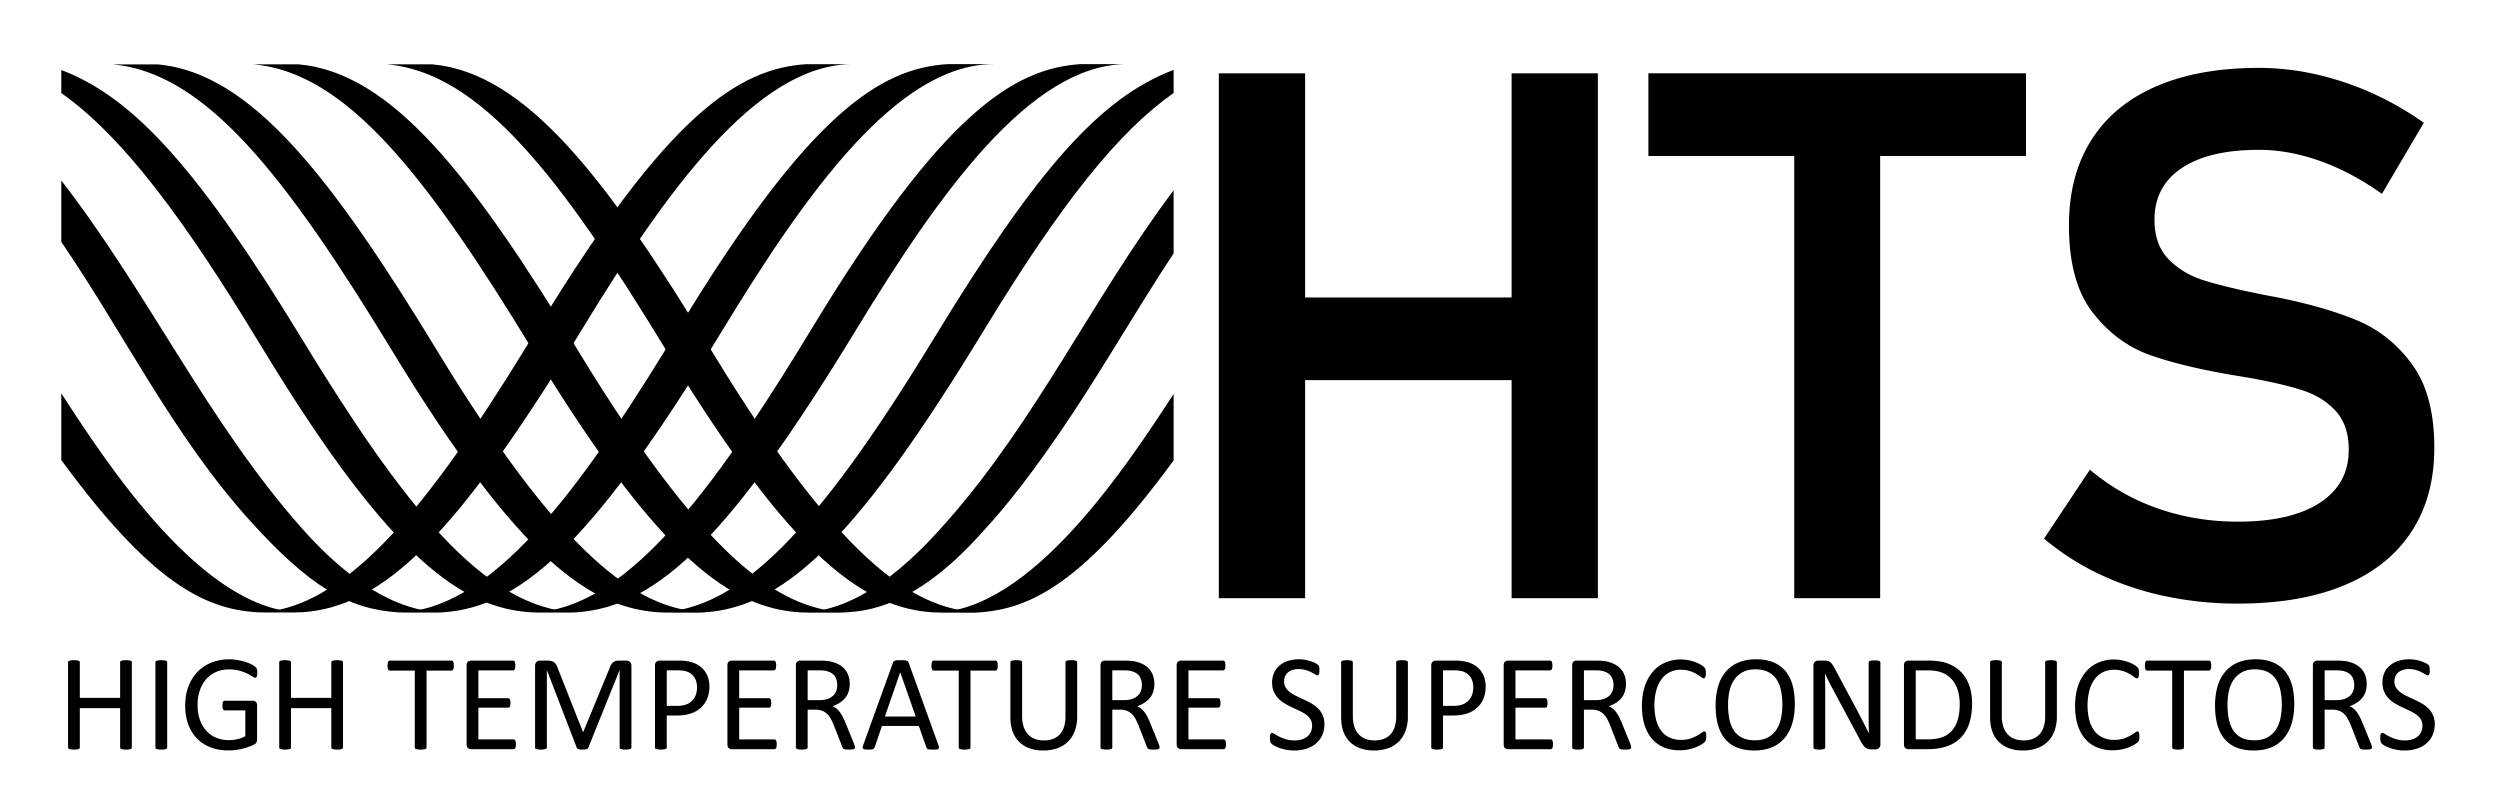 <?xml version="1.0" encoding="UTF-8"?> <svg xmlns="http://www.w3.org/2000/svg" xmlns:xlink="http://www.w3.org/1999/xlink" id="Layer_1" data-name="Layer 1" viewBox="0 0 4955.56 1602.207"><defs><clipPath id="clip-path"><path d="M2326.388,127.069V1214.074l-2204.917-.489,0-.084V127.558Q1223.933,127.322,2326.388,127.069Z" fill="none"></path></clipPath><clipPath id="clip-path-2"><path d="M121.471,127.558q1102.462-.235,2204.917-.489l0,.084-2204.917.489Z" fill="none"></path></clipPath><clipPath id="clip-path-3"><path d="M2326.388,1214.074l-2204.917-.489s0-236.914,0-533.537V127.642l2204.917-.489v1086.921Z" fill="none"></path></clipPath></defs><g style="isolation: isolate"><g style="isolation: isolate"><g clip-path="url(#clip-path)"><g><path d="M598.257,1213.691c164.334-10.556,309.592-157.185,555.092-560.333C1318.857,381.571,1498.1,129.72,1687.343,127.211l-89.334.02c-133.714,8.585-274.787,99.852-528.658,517.363-174.235,286.542-361.028,566.513-560.426,569.078l89.331.02"></path><path d="M877.716,1213.753c164.334-10.558,309.592-157.204,555.091-560.397,165.507-271.818,344.75-523.698,533.992-526.208l-89.33.02c-133.713,8.585-274.787,99.862-528.659,517.422C1174.577,931.164,987.784,1211.165,788.384,1213.734l89.332.02"></path><path d="M1142.114,1213.812c164.334-10.558,309.592-157.22,555.092-560.457C1862.714,381.507,2041.957,129.6,2231.2,127.09l-89.334.02c-133.714,8.587-274.787,99.874-528.658,517.478C1438.974,931.192,1252.182,1211.224,1052.782,1213.792l89.332.02"></path><path d="M1396.025,1213.868c164.335-10.561,309.593-157.238,555.092-560.515,153.146-251.57,265.376-391.849,375.27-469.059,0-20.621,0-36.157,0-45.8-145.362,55.5-269.868,195.06-475.793,533.321-233.897,384.21-386.393,536.182-543.902,542.033l89.332.02"></path><path d="M1675.484,1213.93c40.143-2.58,134.152-8.621,264.329-150.942,34.689-37.925,77.861-85.124,158.597-202.222,80.436-116.663,149.793-240.361,227.977-358.457,0-44.512,0-86.47,0-125.066-159.617,212.118-272.271,456.365-449.361,656.524-43.589,49.267-159.375,180.137-290.874,180.143l89.331.02"></path><path d="M1939.886,1213.989c104.458-6.715,210.16-60.533,386.502-301.365,0-41.222,0-85.396,0-131.683-91.716,140.563-282.563,433.052-475.833,433.028l89.331.02"></path></g></g></g><g style="isolation: isolate"><g clip-path="url(#clip-path-2)"><g><polyline points="1687.343 127.211 1693.206 127.294 1603.872 127.314 1598.01 127.23 1687.343 127.211"></polyline><polyline points="1966.8 127.149 1972.662 127.232 1883.333 127.252 1877.47 127.168 1966.8 127.149"></polyline><polyline points="2231.2 127.09 2237.062 127.173 2147.729 127.193 2141.866 127.11 2231.2 127.09"></polyline></g></g></g><g style="isolation: isolate"><g clip-path="url(#clip-path-3)"><g><path d="M598.257,1213.691l-89.331-.02c-105.008-6.739-211.084-60.649-387.455-301.846,0-41.314,0-85.639,0-132.165C212.85,920.374,402.995,1213.176,598.257,1213.691"></path><path d="M877.716,1213.753l-89.332-.02c-100.292-6.438-176.379-53.357-290.763-179.299-151.781-167.118-250.068-370.47-376.151-555.006,0-43.408,0-84.201,0-121.542,171.34,220.573,289.829,477.667,475.793,688.128,143.441,162.336,246.565,166.402,280.453,167.739"></path><path d="M1142.114,1213.812l-89.332-.02c-133.714-8.583-274.787-99.829-528.658-517.248C406.401,502.982,268.492,287.816,121.471,184.427c0-20.596,0-36.1,0-45.676,144.35,54.777,273.303,198.727,475.793,531.127,201.31,330.462,362.675,536.723,544.85,543.934"></path><path d="M312.802,127.6c184.872,17.106,343.525,221.883,555.092,569.814,268.511,441.577,412.513,509.179,528.131,516.455l-89.332-.02c-133.713-8.583-274.786-99.838-528.658-517.302-211.36-347.556-369.86-552.068-554.563-568.927l89.329-.02"></path><path d="M592.263,127.538c184.872,17.108,343.525,221.909,555.091,569.879,268.509,441.625,412.512,509.236,528.13,516.513l-89.331-.02c-133.714-8.585-274.787-99.851-528.659-517.36C846.132,348.952,687.632,144.416,502.929,127.558l89.334-.02"></path><path d="M856.664,127.479c184.872,17.111,343.525,221.934,555.091,569.941,268.51,441.674,412.512,509.291,528.13,516.569l-89.331-.02c-133.713-8.585-274.786-99.861-528.659-517.416C1110.534,348.919,952.033,144.361,767.331,127.499l89.334-.02"></path></g></g></g></g><g><path d="M2415.979,145.308h171.029V1185.741H2415.979Zm90.886,444.358h591.765V753.539H2506.864Zm489.448-444.358h171.011V1185.741H2996.313Z"></path><path d="M3267.503,145.308h748.482V309.164H3267.503ZM3556.592,230.452h170.305v955.29H3556.592Z"></path><path d="M4291.841,1181.801a585.883,585.883,0,0,1-129.526-43.287,506.993,506.993,0,0,1-110.551-70.85l90.886-136.664a423.529,423.529,0,0,0,134.88,76.928q74.763,26.131,158.502,26.114,104.473,0,162.071-37.209,57.59-37.209,57.599-105.197V890.928q0-47.943-25.76-76.203-25.76-28.252-67.263-41.503t-106.611-24.7a14.203,14.203,0,0,0-4.311-.707,12.866,12.866,0,0,1-4.276-.724l-12.88-2.138q-104.473-17.174-171.736-40.778-67.263-23.614-114.491-84.437T4101.147,447.277v-.724q0-98.748,44.365-168.874t128.802-106.611q84.437-36.494,203.221-36.503A513.884,513.884,0,0,1,4589.516,147.093a586.818,586.818,0,0,1,110.197,36.503,615.219,615.219,0,0,1,104.826,59.737l-83.006,140.975q-60.108-42.934-122.371-65.108-62.254-22.183-121.629-22.191-98.748,0-152.778,36.132-54.038,36.149-54.03,101.964v.724q0,49.374,27.898,77.988,27.907,28.623,69.772,41.874,41.874,13.251,116.999,28.252a46.577,46.577,0,0,0,5.371,1.078c1.661.247,3.463.601,5.371,1.078,2.368.477,5.0.954,7.862,1.431s5.477.954,7.88,1.431q96.575,19.32,161.347,46.503,64.772,27.192,108.413,87.299,43.65,60.108,43.658,163.873v1.431q0,97.317-45.796,166.736-45.796,69.41-133.095,105.533-87.299,36.149-210.376,36.132A692.713,692.713,0,0,1,4291.841,1181.801Z"></path></g><g><path d="M261.366,1481.532a3.349,3.349,0,0,1-.543,1.9,3.63,3.63,0,0,1-1.9,1.29,20.51,20.51,0,0,1-3.597.814,37.756,37.756,0,0,1-5.497.339,38.599,38.599,0,0,1-5.701-.339,20.479,20.479,0,0,1-3.529-.814,3.613,3.613,0,0,1-1.9-1.29,3.334,3.334,0,0,1-.543-1.9v-77.907H158.214v77.907a3.353,3.353,0,0,1-.543,1.9,3.633,3.633,0,0,1-1.9,1.29,20.49,20.49,0,0,1-3.597.814,46.35,46.35,0,0,1-11.197,0,20.423,20.423,0,0,1-3.665-.814,3.613,3.613,0,0,1-1.9-1.29,3.334,3.334,0,0,1-.543-1.9V1312.96a3.34,3.34,0,0,1,.543-1.9,3.627,3.627,0,0,1,1.9-1.29,20.639,20.639,0,0,1,3.665-.814,46.351,46.351,0,0,1,11.197,0,20.714,20.714,0,0,1,3.597.814,3.647,3.647,0,0,1,1.9,1.29,3.358,3.358,0,0,1,.543,1.9v70.306h79.942v-70.306a3.34,3.34,0,0,1,.543-1.9,3.627,3.627,0,0,1,1.9-1.29,20.711,20.711,0,0,1,3.529-.814,38.599,38.599,0,0,1,5.701-.339,37.756,37.756,0,0,1,5.497.339,20.735,20.735,0,0,1,3.597.814,3.643,3.643,0,0,1,1.9,1.29,3.355,3.355,0,0,1,.543,1.9Z"></path><path d="M331.4,1481.532a3.353,3.353,0,0,1-.543,1.9,3.633,3.633,0,0,1-1.9,1.29,20.489,20.489,0,0,1-3.597.814,46.35,46.35,0,0,1-11.197,0,20.423,20.423,0,0,1-3.665-.814,3.613,3.613,0,0,1-1.9-1.29,3.334,3.334,0,0,1-.543-1.9V1312.96a3.08,3.08,0,0,1,.611-1.9,4.079,4.079,0,0,1,2.036-1.29,22.753,22.753,0,0,1,3.665-.814,36.603,36.603,0,0,1,5.361-.339,38.919,38.919,0,0,1,5.633.339,20.714,20.714,0,0,1,3.597.814,3.647,3.647,0,0,1,1.9,1.29,3.358,3.358,0,0,1,.543,1.9Z"></path><path d="M510.015,1333.319a33.749,33.749,0,0,1-.271,4.547,13.248,13.248,0,0,1-.814,3.257,3.961,3.961,0,0,1-1.357,1.833,3.115,3.115,0,0,1-1.764.543q-1.629,0-5.429-2.579a86.086,86.086,0,0,0-10.179-5.701,95.798,95.798,0,0,0-15.27-5.701,76.339,76.339,0,0,0-21.105-2.579,61.784,61.784,0,0,0-26.06,5.293,56.181,56.181,0,0,0-19.544,14.658,65.545,65.545,0,0,0-12.283,22.259,88.343,88.343,0,0,0-4.275,27.959q0,16.831,4.683,29.859a63.615,63.615,0,0,0,12.962,21.988A53.941,53.941,0,0,0,429.055,1462.53a66.825,66.825,0,0,0,25.177,4.614,71.652,71.652,0,0,0,16.49-1.968,61.617,61.617,0,0,0,15.541-5.904v-51.168H445.546a3.69,3.69,0,0,1-3.461-2.307q-1.155-2.306-1.154-7.194a30.436,30.436,0,0,1,.271-4.411,9.342,9.342,0,0,1,.882-2.986,4.526,4.526,0,0,1,1.425-1.696,3.602,3.602,0,0,1,2.036-.543h55.783a8.72,8.72,0,0,1,2.986.543,8.376,8.376,0,0,1,2.714,1.628,7.113,7.113,0,0,1,1.9,2.986,12.901,12.901,0,0,1,.679,4.343v66.913a14.134,14.134,0,0,1-1.222,6.107q-1.222,2.58-5.158,4.547a103.814,103.814,0,0,1-10.179,4.275,118.323,118.323,0,0,1-12.894,3.936,113.659,113.659,0,0,1-26.874,3.257q-20.359,0-36.375-6.311a74.157,74.157,0,0,1-27.078-17.984,78.58,78.58,0,0,1-16.897-27.959q-5.837-16.287-5.836-36.375,0-20.9,6.311-37.867a82.816,82.816,0,0,1,17.78-28.91,79.371,79.371,0,0,1,27.552-18.527,93.237,93.237,0,0,1,35.628-6.583,96.263,96.263,0,0,1,18.866,1.764,120.488,120.488,0,0,1,15.676,4.14,63.512,63.512,0,0,1,11.537,5.158,35.573,35.573,0,0,1,6.447,4.547,9.502,9.502,0,0,1,2.443,4.072A24.954,24.954,0,0,1,510.015,1333.319Z"></path><path d="M679.944,1481.532a3.349,3.349,0,0,1-.543,1.9,3.63,3.63,0,0,1-1.9,1.29,20.511,20.511,0,0,1-3.597.814,37.756,37.756,0,0,1-5.497.339,38.599,38.599,0,0,1-5.701-.339,20.479,20.479,0,0,1-3.529-.814,3.613,3.613,0,0,1-1.9-1.29,3.334,3.334,0,0,1-.543-1.9v-77.907H576.793v77.907a3.353,3.353,0,0,1-.543,1.9,3.633,3.633,0,0,1-1.9,1.29,20.489,20.489,0,0,1-3.597.814,46.35,46.35,0,0,1-11.197,0,20.423,20.423,0,0,1-3.665-.814,3.613,3.613,0,0,1-1.9-1.29,3.334,3.334,0,0,1-.543-1.9V1312.96a3.34,3.34,0,0,1,.543-1.9,3.627,3.627,0,0,1,1.9-1.29,20.639,20.639,0,0,1,3.665-.814,46.351,46.351,0,0,1,11.197,0,20.714,20.714,0,0,1,3.597.814,3.647,3.647,0,0,1,1.9,1.29,3.358,3.358,0,0,1,.543,1.9v70.306h79.942v-70.306a3.34,3.34,0,0,1,.543-1.9,3.627,3.627,0,0,1,1.9-1.29,20.711,20.711,0,0,1,3.529-.814,38.599,38.599,0,0,1,5.701-.339,37.756,37.756,0,0,1,5.497.339,20.736,20.736,0,0,1,3.597.814,3.643,3.643,0,0,1,1.9,1.29,3.355,3.355,0,0,1,.543,1.9Z"></path><path d="M899.549,1319.475a32.24,32.24,0,0,1-.271,4.479,9.458,9.458,0,0,1-.882,3.054,4.253,4.253,0,0,1-1.493,1.696,3.679,3.679,0,0,1-1.968.543H845.53v152.285a3.353,3.353,0,0,1-.542,1.9,3.633,3.633,0,0,1-1.9,1.29,20.5,20.5,0,0,1-3.597.814,46.35,46.35,0,0,1-11.197,0,20.423,20.423,0,0,1-3.665-.814,3.613,3.613,0,0,1-1.9-1.29,3.334,3.334,0,0,1-.543-1.9V1329.247h-49.404a3.667,3.667,0,0,1-1.968-.543,3.802,3.802,0,0,1-1.425-1.696,12.356,12.356,0,0,1-.882-3.054,25.762,25.762,0,0,1-.339-4.479,26.998,26.998,0,0,1,.339-4.547,13.706,13.706,0,0,1,.882-3.189,3.783,3.783,0,0,1,1.425-1.765,3.689,3.689,0,0,1,1.968-.543H894.934a3.701,3.701,0,0,1,1.968.543,4.203,4.203,0,0,1,1.493,1.765,10.421,10.421,0,0,1,.882,3.189A33.795,33.795,0,0,1,899.549,1319.475Z"></path><path d="M1022.652,1475.424a29.643,29.643,0,0,1-.271,4.275,9.028,9.028,0,0,1-.95,3.054,4.661,4.661,0,0,1-1.561,1.764,3.679,3.679,0,0,1-1.968.543H933.616a9.611,9.611,0,0,1-5.904-2.104q-2.784-2.103-2.783-7.397V1318.932q0-5.293,2.783-7.397a9.624,9.624,0,0,1,5.904-2.104h83.336a3.698,3.698,0,0,1,1.968.543,3.809,3.809,0,0,1,1.425,1.765,13.909,13.909,0,0,1,.882,3.054,25.715,25.715,0,0,1,.339,4.547,23.884,23.884,0,0,1-.339,4.275,12.537,12.537,0,0,1-.882,2.986,3.831,3.831,0,0,1-1.425,1.697,3.681,3.681,0,0,1-1.968.542H948.274v55.105H1007.179a3.385,3.385,0,0,1,1.968.611,5.005,5.005,0,0,1,1.493,1.696,8.736,8.736,0,0,1,.882,2.986,32.273,32.273,0,0,1,.271,4.479,28.211,28.211,0,0,1-.271,4.208,8.503,8.503,0,0,1-.882,2.851,3.828,3.828,0,0,1-1.493,1.561,4.073,4.073,0,0,1-1.968.475H948.274V1465.652h69.627a3.697,3.697,0,0,1,1.968.543,4.799,4.799,0,0,1,1.561,1.696,8.321,8.321,0,0,1,.95,2.986A31.943,31.943,0,0,1,1022.652,1475.424Z"></path><path d="M1251.621,1481.532a3.268,3.268,0,0,1-.56,1.9,3.733,3.733,0,0,1-1.958,1.29,21.798,21.798,0,0,1-3.565.814,38.215,38.215,0,0,1-5.66.339,38.838,38.838,0,0,1-5.522-.339,19.714,19.714,0,0,1-3.635-.814,3.709,3.709,0,0,1-1.888-1.29,3.267,3.267,0,0,1-.558-1.9V1328.569h-.271l-61.891,153.642a4.654,4.654,0,0,1-1.153,1.628,6.039,6.039,0,0,1-2.172,1.154,16.105,16.105,0,0,1-3.393.679,46.334,46.334,0,0,1-4.683.204,37.802,37.802,0,0,1-4.886-.271,17.575,17.575,0,0,1-3.393-.747,6.045,6.045,0,0,1-2.104-1.154,3.513,3.513,0,0,1-1.018-1.493L1084.136,1328.569h-.135v152.963a3.269,3.269,0,0,1-.56,1.9,3.733,3.733,0,0,1-1.958,1.29,21.713,21.713,0,0,1-3.635.814,39.714,39.714,0,0,1-5.73.339,38.519,38.519,0,0,1-5.592-.339,19.712,19.712,0,0,1-3.565-.814,3.311,3.311,0,0,1-1.817-1.29,3.608,3.608,0,0,1-.488-1.9V1320.018q0-5.7,3.031-8.144a10.501,10.501,0,0,1,6.754-2.443h14.334a32.513,32.513,0,0,1,7.717.814,16.826,16.826,0,0,1,5.787,2.579,15.021,15.021,0,0,1,4.136,4.479,31.965,31.965,0,0,1,2.895,6.379l50.219,127.175h.679l52.254-126.768a37.715,37.715,0,0,1,3.308-6.922,17.921,17.921,0,0,1,3.932-4.547,13.568,13.568,0,0,1,4.757-2.443,22.266,22.266,0,0,1,6.067-.747h15.03a12.524,12.524,0,0,1,3.93.611,8.018,8.018,0,0,1,3.172,1.9,9.878,9.878,0,0,1,2.138,3.257,12.438,12.438,0,0,1,.827,4.818Z"></path><path d="M1406.213,1360.872a62.079,62.079,0,0,1-4.343,23.752,50.175,50.175,0,0,1-12.419,18.051,55.59,55.59,0,0,1-19.816,11.537q-11.741,4.072-28.027,4.072h-19.952v63.249a3.075,3.075,0,0,1-.611,1.9,4.04,4.04,0,0,1-1.9,1.29,18.669,18.669,0,0,1-3.529.814,46.913,46.913,0,0,1-11.265,0,20.447,20.447,0,0,1-3.597-.814,3.613,3.613,0,0,1-1.9-1.29,3.334,3.334,0,0,1-.543-1.9V1319.475q0-5.427,2.851-7.736a9.883,9.883,0,0,1,6.379-2.308h37.596q5.7,0,10.926.475a102.764,102.764,0,0,1,12.351,2.036,50.914,50.914,0,0,1,14.522,5.836,45.931,45.931,0,0,1,12.555,10.519,45.285,45.285,0,0,1,7.94,14.455A56.229,56.229,0,0,1,1406.213,1360.872Zm-24.566,1.9q0-10.72-4.004-17.916a27.89,27.89,0,0,0-9.908-10.723,33.386,33.386,0,0,0-12.215-4.479,82.702,82.702,0,0,0-12.283-.95h-21.58v70.442h21.037q10.587,0,17.577-2.714a32.999,32.999,0,0,0,11.74-7.533,31.547,31.547,0,0,0,7.193-11.537A42.379,42.379,0,0,0,1381.647,1362.772Z"></path><path d="M1539.632,1475.424a29.643,29.643,0,0,1-.271,4.275,9.028,9.028,0,0,1-.95,3.054,4.661,4.661,0,0,1-1.561,1.764,3.679,3.679,0,0,1-1.968.543h-84.286a9.611,9.611,0,0,1-5.904-2.104q-2.784-2.103-2.783-7.397V1318.932q0-5.293,2.783-7.397a9.624,9.624,0,0,1,5.904-2.104h83.336a3.698,3.698,0,0,1,1.968.543,3.809,3.809,0,0,1,1.425,1.765,13.909,13.909,0,0,1,.882,3.054,25.715,25.715,0,0,1,.339,4.547,23.884,23.884,0,0,1-.339,4.275,12.537,12.537,0,0,1-.882,2.986,3.831,3.831,0,0,1-1.425,1.697,3.681,3.681,0,0,1-1.968.542h-68.677v55.105H1524.159a3.385,3.385,0,0,1,1.968.611,5.005,5.005,0,0,1,1.493,1.696,8.735,8.735,0,0,1,.882,2.986,32.273,32.273,0,0,1,.271,4.479,28.211,28.211,0,0,1-.271,4.208,8.503,8.503,0,0,1-.882,2.851,3.828,3.828,0,0,1-1.493,1.561,4.073,4.073,0,0,1-1.968.475h-58.905V1465.652h69.627a3.697,3.697,0,0,1,1.968.543,4.799,4.799,0,0,1,1.561,1.696,8.321,8.321,0,0,1,.95,2.986A31.943,31.943,0,0,1,1539.632,1475.424Z"></path><path d="M1694.766,1481.532a4.198,4.198,0,0,1-.407,1.9,3.166,3.166,0,0,1-1.765,1.357,15.287,15.287,0,0,1-3.8.814,62.004,62.004,0,0,1-6.515.271,49.849,49.849,0,0,1-5.768-.271,12.674,12.674,0,0,1-3.597-.882,4.918,4.918,0,0,1-2.104-1.696,10.765,10.765,0,0,1-1.289-2.715l-16.151-41.396q-2.851-7.055-5.904-12.961a41.705,41.705,0,0,0-7.261-10.18,29.863,29.863,0,0,0-9.908-6.65,35.608,35.608,0,0,0-13.708-2.375h-15.608v74.785a3.075,3.075,0,0,1-.611,1.9,4.04,4.04,0,0,1-1.9,1.29,18.669,18.669,0,0,1-3.529.814,46.913,46.913,0,0,1-11.265,0,20.448,20.448,0,0,1-3.597-.814,3.613,3.613,0,0,1-1.9-1.29,3.334,3.334,0,0,1-.543-1.9v-162.6q0-5.293,2.783-7.397a9.624,9.624,0,0,1,5.904-2.104h37.325q6.648,0,11.062.339,4.409.341,7.94.747a67.216,67.216,0,0,1,17.984,5.565,42.68,42.68,0,0,1,13.098,9.636,38.879,38.879,0,0,1,7.94,13.369,49.885,49.885,0,0,1,2.646,16.626,49.029,49.029,0,0,1-2.375,15.812,38.248,38.248,0,0,1-6.854,12.351,45.358,45.358,0,0,1-10.722,9.297,68.774,68.774,0,0,1-13.98,6.65,33.19,33.19,0,0,1,7.872,4.818,40.75,40.75,0,0,1,6.583,6.99,65.23,65.23,0,0,1,5.768,9.365q2.714,5.293,5.429,11.944l15.744,38.682q1.899,4.887,2.443,6.854A12.48,12.48,0,0,1,1694.766,1481.532Zm-35.153-123.375q0-10.313-4.615-17.44-4.616-7.126-15.473-10.248a44.192,44.192,0,0,0-7.668-1.357q-4.275-.407-11.197-.407h-19.68V1387.881h22.802a50.608,50.608,0,0,0,15.948-2.24,31.484,31.484,0,0,0,11.197-6.243,24.291,24.291,0,0,0,6.583-9.433A32.416,32.416,0,0,0,1659.614,1358.157Z"></path><path d="M1860.08,1476.781a16.874,16.874,0,0,1,1.154,4.818,3.326,3.326,0,0,1-1.018,2.782,6.565,6.565,0,0,1-3.597,1.222,65.81,65.81,0,0,1-6.719.271q-4.208,0-6.718-.204a15.195,15.195,0,0,1-3.8-.679,4.031,4.031,0,0,1-1.9-1.29,10.46,10.46,0,0,1-1.153-2.036l-15.066-42.754H1748.242l-14.387,42.211a7.109,7.109,0,0,1-1.086,2.104,5.261,5.261,0,0,1-1.968,1.493,12.107,12.107,0,0,1-3.665.882,56.771,56.771,0,0,1-6.176.271,50.086,50.086,0,0,1-6.447-.339,6.471,6.471,0,0,1-3.529-1.29,3.429,3.429,0,0,1-.95-2.782,16.708,16.708,0,0,1,1.154-4.818l58.905-163.143a7.068,7.068,0,0,1,1.425-2.443,5.904,5.904,0,0,1,2.579-1.493,19.554,19.554,0,0,1,4.343-.747q2.647-.204,6.718-.204,4.343,0,7.194.204a21.405,21.405,0,0,1,4.614.747,6.084,6.084,0,0,1,2.715,1.561,7.3,7.3,0,0,1,1.493,2.511Zm-75.6-144.005h-.135l-30.267,87.543h61.077Z"></path><path d="M1977.755,1319.475a32.241,32.241,0,0,1-.271,4.479,9.458,9.458,0,0,1-.882,3.054,4.253,4.253,0,0,1-1.493,1.696,3.679,3.679,0,0,1-1.968.543h-49.404v152.285a3.353,3.353,0,0,1-.542,1.9,3.633,3.633,0,0,1-1.9,1.29,20.5,20.5,0,0,1-3.597.814,46.35,46.35,0,0,1-11.197,0,20.423,20.423,0,0,1-3.665-.814,3.613,3.613,0,0,1-1.9-1.29,3.334,3.334,0,0,1-.543-1.9V1329.247h-49.404a3.667,3.667,0,0,1-1.968-.543,3.802,3.802,0,0,1-1.425-1.696,12.356,12.356,0,0,1-.882-3.054,25.761,25.761,0,0,1-.339-4.479,26.997,26.997,0,0,1,.339-4.547,13.706,13.706,0,0,1,.882-3.189,3.783,3.783,0,0,1,1.425-1.765,3.689,3.689,0,0,1,1.968-.543H1973.14a3.701,3.701,0,0,1,1.968.543,4.203,4.203,0,0,1,1.493,1.765,10.422,10.422,0,0,1,.882,3.189A33.795,33.795,0,0,1,1977.755,1319.475Z"></path><path d="M2135.197,1420.184a81.369,81.369,0,0,1-4.683,28.57,58.451,58.451,0,0,1-13.369,21.241,56.377,56.377,0,0,1-21.173,13.165,83.689,83.689,0,0,1-28.367,4.479,79.237,79.237,0,0,1-26.466-4.208,55.98,55.98,0,0,1-20.495-12.419,54.358,54.358,0,0,1-13.166-20.562q-4.616-12.349-4.615-28.502V1312.96a3.34,3.34,0,0,1,.543-1.9,3.629,3.629,0,0,1,1.9-1.29,20.7,20.7,0,0,1,3.529-.814,38.592,38.592,0,0,1,5.7-.339,39.222,39.222,0,0,1,5.565.339,18.918,18.918,0,0,1,3.597.814,3.626,3.626,0,0,1,1.833,1.29,3.358,3.358,0,0,1,.543,1.9v106.138a68.423,68.423,0,0,0,2.986,21.309,40.164,40.164,0,0,0,8.619,15.133,35.892,35.892,0,0,0,13.572,9.094,49.391,49.391,0,0,0,17.848,3.054,51.228,51.228,0,0,0,18.12-2.986,34.405,34.405,0,0,0,13.437-8.958,40.083,40.083,0,0,0,8.415-14.794,65.813,65.813,0,0,0,2.918-20.63V1312.96a3.343,3.343,0,0,1,.543-1.9,3.629,3.629,0,0,1,1.9-1.29,20.671,20.671,0,0,1,3.597-.814,38.896,38.896,0,0,1,5.633-.339,37.744,37.744,0,0,1,5.497.339,18.862,18.862,0,0,1,3.529.814,4.058,4.058,0,0,1,1.9,1.29,3.08,3.08,0,0,1,.611,1.9Z"></path><path d="M2298.611,1481.532a4.198,4.198,0,0,1-.407,1.9,3.166,3.166,0,0,1-1.765,1.357,15.287,15.287,0,0,1-3.8.814,62.005,62.005,0,0,1-6.515.271,49.849,49.849,0,0,1-5.768-.271,12.674,12.674,0,0,1-3.597-.882,4.918,4.918,0,0,1-2.104-1.696,10.765,10.765,0,0,1-1.289-2.715l-16.151-41.396q-2.851-7.055-5.904-12.961a41.705,41.705,0,0,0-7.261-10.18,29.863,29.863,0,0,0-9.908-6.65,35.608,35.608,0,0,0-13.708-2.375H2204.825v74.785a3.075,3.075,0,0,1-.611,1.9,4.04,4.04,0,0,1-1.9,1.29,18.669,18.669,0,0,1-3.529.814,46.913,46.913,0,0,1-11.265,0,20.448,20.448,0,0,1-3.597-.814,3.613,3.613,0,0,1-1.9-1.29,3.334,3.334,0,0,1-.543-1.9v-162.6q0-5.293,2.783-7.397a9.624,9.624,0,0,1,5.904-2.104h37.325q6.648,0,11.062.339,4.409.341,7.94.747a67.216,67.216,0,0,1,17.984,5.565,42.681,42.681,0,0,1,13.098,9.636,38.879,38.879,0,0,1,7.94,13.369,49.885,49.885,0,0,1,2.646,16.626,49.029,49.029,0,0,1-2.375,15.812,38.248,38.248,0,0,1-6.854,12.351,45.358,45.358,0,0,1-10.722,9.297,68.774,68.774,0,0,1-13.98,6.65,33.19,33.19,0,0,1,7.872,4.818,40.749,40.749,0,0,1,6.583,6.99,65.23,65.23,0,0,1,5.768,9.365q2.714,5.293,5.429,11.944l15.744,38.682q1.899,4.887,2.443,6.854A12.48,12.48,0,0,1,2298.611,1481.532Zm-35.153-123.375q0-10.313-4.615-17.44-4.616-7.126-15.473-10.248a44.192,44.192,0,0,0-7.668-1.357q-4.275-.407-11.197-.407H2204.825V1387.881h22.802a50.608,50.608,0,0,0,15.948-2.24,31.484,31.484,0,0,0,11.197-6.243,24.291,24.291,0,0,0,6.583-9.433A32.416,32.416,0,0,0,2263.458,1358.157Z"></path><path d="M2430.129,1475.424a29.643,29.643,0,0,1-.271,4.275,9.028,9.028,0,0,1-.95,3.054,4.661,4.661,0,0,1-1.561,1.764,3.679,3.679,0,0,1-1.968.543h-84.286a9.611,9.611,0,0,1-5.904-2.104q-2.784-2.103-2.783-7.397V1318.932q0-5.293,2.783-7.397a9.624,9.624,0,0,1,5.904-2.104H2424.429a3.698,3.698,0,0,1,1.968.543,3.809,3.809,0,0,1,1.425,1.765,13.909,13.909,0,0,1,.882,3.054,25.715,25.715,0,0,1,.339,4.547,23.884,23.884,0,0,1-.339,4.275,12.537,12.537,0,0,1-.882,2.986,3.831,3.831,0,0,1-1.425,1.697,3.681,3.681,0,0,1-1.968.542h-68.677v55.105h58.905a3.385,3.385,0,0,1,1.968.611,5.005,5.005,0,0,1,1.493,1.696,8.736,8.736,0,0,1,.882,2.986,32.273,32.273,0,0,1,.271,4.479,28.211,28.211,0,0,1-.271,4.208,8.503,8.503,0,0,1-.882,2.851,3.828,3.828,0,0,1-1.493,1.561,4.073,4.073,0,0,1-1.968.475h-58.905V1465.652h69.627a3.697,3.697,0,0,1,1.968.543,4.799,4.799,0,0,1,1.561,1.696,8.321,8.321,0,0,1,.95,2.986A31.943,31.943,0,0,1,2430.129,1475.424Z"></path><path d="M2625.304,1435.792a50.944,50.944,0,0,1-4.547,21.988,47.225,47.225,0,0,1-12.623,16.355,54.693,54.693,0,0,1-19.001,10.111,79.055,79.055,0,0,1-23.548,3.393,84.219,84.219,0,0,1-16.355-1.493,89.594,89.594,0,0,1-13.437-3.665,64.595,64.595,0,0,1-9.908-4.479,26.317,26.317,0,0,1-5.565-3.936,9.942,9.942,0,0,1-2.308-4.14,24.343,24.343,0,0,1-.746-6.719,37.059,37.059,0,0,1,.271-4.954,12.011,12.011,0,0,1,.814-3.19,3.535,3.535,0,0,1,1.357-1.696,3.707,3.707,0,0,1,1.9-.475q1.898,0,5.361,2.307a83.83,83.83,0,0,0,8.89,5.022,86.892,86.892,0,0,0,13.098,5.09,59.921,59.921,0,0,0,17.712,2.375,45.141,45.141,0,0,0,13.912-2.036,32.741,32.741,0,0,0,10.858-5.769,24.908,24.908,0,0,0,6.99-9.162,29.795,29.795,0,0,0,2.443-12.351,23.155,23.155,0,0,0-3.393-12.758,34.222,34.222,0,0,0-8.958-9.297,78.824,78.824,0,0,0-12.69-7.329q-7.126-3.324-14.59-6.787a158.248,158.248,0,0,1-14.523-7.668,61.596,61.596,0,0,1-12.623-9.908,46.039,46.039,0,0,1-9.025-13.369q-3.461-7.666-3.461-18.391a46.026,46.026,0,0,1,4.004-19.613,40.409,40.409,0,0,1,11.129-14.455,49.689,49.689,0,0,1,16.966-8.89,71.319,71.319,0,0,1,21.241-3.054,69,69,0,0,1,11.741,1.018,80.139,80.139,0,0,1,11.129,2.714,62.277,62.277,0,0,1,9.297,3.8,24.166,24.166,0,0,1,5.361,3.393,10.427,10.427,0,0,1,1.697,2.036,7.761,7.761,0,0,1,.679,1.9,19.623,19.623,0,0,1,.407,2.783q.133,1.628.135,4.207a41.308,41.308,0,0,1-.203,4.343,16.628,16.628,0,0,1-.611,3.19,3.902,3.902,0,0,1-1.154,1.9,2.61,2.61,0,0,1-1.697.611q-1.495,0-4.682-1.9-3.191-1.898-7.805-4.275a68.803,68.803,0,0,0-10.926-4.343,47.608,47.608,0,0,0-14.183-1.968,37.457,37.457,0,0,0-12.758,1.968,26.163,26.163,0,0,0-8.958,5.225,20.711,20.711,0,0,0-5.293,7.736,25.682,25.682,0,0,0-1.764,9.501,22.881,22.881,0,0,0,3.393,12.623,34.641,34.641,0,0,0,9.026,9.365,80.137,80.137,0,0,0,12.826,7.465q7.193,3.394,14.659,6.854,7.463,3.461,14.658,7.601a61.324,61.324,0,0,1,12.826,9.772,44.536,44.536,0,0,1,9.094,13.301A43.749,43.749,0,0,1,2625.304,1435.792Z"></path><path d="M2790.753,1420.184a81.369,81.369,0,0,1-4.683,28.57,58.451,58.451,0,0,1-13.369,21.241,56.377,56.377,0,0,1-21.173,13.165,83.689,83.689,0,0,1-28.367,4.479,79.237,79.237,0,0,1-26.466-4.208,55.98,55.98,0,0,1-20.495-12.419,54.358,54.358,0,0,1-13.166-20.562q-4.616-12.349-4.615-28.502V1312.96a3.34,3.34,0,0,1,.543-1.9,3.629,3.629,0,0,1,1.9-1.29,20.7,20.7,0,0,1,3.529-.814,38.592,38.592,0,0,1,5.7-.339,39.222,39.222,0,0,1,5.565.339,18.918,18.918,0,0,1,3.597.814,3.626,3.626,0,0,1,1.833,1.29,3.358,3.358,0,0,1,.543,1.9v106.138a68.423,68.423,0,0,0,2.986,21.309,40.164,40.164,0,0,0,8.619,15.133,35.892,35.892,0,0,0,13.572,9.094,49.391,49.391,0,0,0,17.848,3.054,51.228,51.228,0,0,0,18.12-2.986,34.405,34.405,0,0,0,13.437-8.958,40.083,40.083,0,0,0,8.415-14.794,65.813,65.813,0,0,0,2.918-20.63V1312.96a3.343,3.343,0,0,1,.543-1.9,3.629,3.629,0,0,1,1.9-1.29,20.671,20.671,0,0,1,3.597-.814,38.896,38.896,0,0,1,5.633-.339,37.744,37.744,0,0,1,5.497.339,18.862,18.862,0,0,1,3.529.814,4.058,4.058,0,0,1,1.9,1.29,3.08,3.08,0,0,1,.611,1.9Z"></path><path d="M2944.938,1360.872a62.06,62.06,0,0,1-4.344,23.752,50.163,50.163,0,0,1-12.419,18.051,55.579,55.579,0,0,1-19.815,11.537q-11.742,4.072-28.027,4.072h-19.952v63.249a3.075,3.075,0,0,1-.61,1.9,4.038,4.038,0,0,1-1.9,1.29,18.685,18.685,0,0,1-3.529.814,46.909,46.909,0,0,1-11.265,0,20.447,20.447,0,0,1-3.597-.814,3.613,3.613,0,0,1-1.9-1.29,3.334,3.334,0,0,1-.543-1.9V1319.475q0-5.427,2.851-7.736a9.883,9.883,0,0,1,6.379-2.308h37.596q5.701,0,10.927.475a102.774,102.774,0,0,1,12.351,2.036,50.92,50.92,0,0,1,14.522,5.836,45.931,45.931,0,0,1,12.555,10.519,45.295,45.295,0,0,1,7.94,14.455A56.229,56.229,0,0,1,2944.938,1360.872Zm-24.566,1.9q0-10.72-4.004-17.916a27.886,27.886,0,0,0-9.908-10.723,33.384,33.384,0,0,0-12.215-4.479,82.707,82.707,0,0,0-12.283-.95h-21.581v70.442h21.038q10.586,0,17.576-2.714a32.994,32.994,0,0,0,11.74-7.533,31.56,31.56,0,0,0,7.193-11.537A42.379,42.379,0,0,0,2920.371,1362.772Z"></path><path d="M3078.356,1475.424a29.573,29.573,0,0,1-.271,4.275,9.038,9.038,0,0,1-.95,3.054,4.661,4.661,0,0,1-1.561,1.764,3.679,3.679,0,0,1-1.968.543h-84.286a9.614,9.614,0,0,1-5.904-2.104q-2.783-2.103-2.782-7.397V1318.932q0-5.293,2.782-7.397a9.626,9.626,0,0,1,5.904-2.104h83.336a3.701,3.701,0,0,1,1.968.543,3.803,3.803,0,0,1,1.425,1.765,13.88,13.88,0,0,1,.883,3.054,25.715,25.715,0,0,1,.339,4.547,23.884,23.884,0,0,1-.339,4.275,12.512,12.512,0,0,1-.883,2.986,3.824,3.824,0,0,1-1.425,1.697,3.683,3.683,0,0,1-1.968.542h-68.678v55.105h58.905a3.38,3.38,0,0,1,1.968.611,5.001,5.001,0,0,1,1.493,1.696,8.715,8.715,0,0,1,.882,2.986,32.198,32.198,0,0,1,.271,4.479,28.147,28.147,0,0,1-.271,4.208,8.481,8.481,0,0,1-.882,2.851,3.826,3.826,0,0,1-1.493,1.561,4.067,4.067,0,0,1-1.968.475h-58.905V1465.652h69.628a3.696,3.696,0,0,1,1.968.543,4.799,4.799,0,0,1,1.561,1.696,8.331,8.331,0,0,1,.95,2.986A31.871,31.871,0,0,1,3078.356,1475.424Z"></path><path d="M3233.492,1481.532a4.191,4.191,0,0,1-.407,1.9,3.166,3.166,0,0,1-1.765,1.357,15.282,15.282,0,0,1-3.801.814,61.981,61.981,0,0,1-6.515.271,49.859,49.859,0,0,1-5.769-.271,12.691,12.691,0,0,1-3.597-.882,4.916,4.916,0,0,1-2.104-1.696,10.765,10.765,0,0,1-1.289-2.715L3192.095,1438.914q-2.851-7.055-5.904-12.961a41.719,41.719,0,0,0-7.262-10.18,29.864,29.864,0,0,0-9.907-6.65,35.615,35.615,0,0,0-13.709-2.375h-15.608v74.785a3.075,3.075,0,0,1-.61,1.9,4.038,4.038,0,0,1-1.9,1.29,18.685,18.685,0,0,1-3.529.814,46.909,46.909,0,0,1-11.265,0,20.448,20.448,0,0,1-3.597-.814,3.615,3.615,0,0,1-1.9-1.29,3.338,3.338,0,0,1-.543-1.9v-162.6q0-5.293,2.782-7.397a9.627,9.627,0,0,1,5.904-2.104h37.324q6.649,0,11.062.339,4.408.341,7.939.747a67.218,67.218,0,0,1,17.983,5.565,42.669,42.669,0,0,1,13.098,9.636,38.872,38.872,0,0,1,7.94,13.369,49.872,49.872,0,0,1,2.646,16.626,49.029,49.029,0,0,1-2.375,15.812,38.239,38.239,0,0,1-6.854,12.351,45.341,45.341,0,0,1-10.723,9.297,68.732,68.732,0,0,1-13.979,6.65,33.19,33.19,0,0,1,7.872,4.818,40.731,40.731,0,0,1,6.583,6.99,65.231,65.231,0,0,1,5.769,9.365q2.713,5.293,5.429,11.944l15.744,38.682q1.9,4.887,2.443,6.854A12.486,12.486,0,0,1,3233.492,1481.532Zm-35.153-123.375q0-10.313-4.614-17.44-4.616-7.126-15.473-10.248a44.207,44.207,0,0,0-7.669-1.357q-4.276-.407-11.197-.407h-19.681V1387.881h22.802a50.609,50.609,0,0,0,15.948-2.24,31.492,31.492,0,0,0,11.197-6.243,24.285,24.285,0,0,0,6.583-9.433A32.416,32.416,0,0,0,3198.338,1358.157Z"></path><path d="M3382.111,1460.223q0,2.173-.136,3.8a15.803,15.803,0,0,1-.476,2.85,9.529,9.529,0,0,1-.882,2.172,11.896,11.896,0,0,1-1.9,2.307,39.041,39.041,0,0,1-5.7,4.14,68.235,68.235,0,0,1-10.79,5.429,89.762,89.762,0,0,1-14.795,4.479,85.166,85.166,0,0,1-18.255,1.832,80.06,80.06,0,0,1-30.877-5.7,62.33,62.33,0,0,1-23.481-16.83q-9.705-11.128-14.93-27.484-5.227-16.354-5.226-37.664,0-21.851,5.633-38.953a84.592,84.592,0,0,1,15.812-28.978,67.589,67.589,0,0,1,24.362-18.12,77.173,77.173,0,0,1,31.421-6.243,75.992,75.992,0,0,1,14.794,1.425,94.731,94.731,0,0,1,13.301,3.597,60.48,60.48,0,0,1,10.858,5.021,36.74,36.74,0,0,1,6.583,4.683,15.833,15.833,0,0,1,2.375,2.782,9.356,9.356,0,0,1,.882,2.24,22.272,22.272,0,0,1,.543,3.054,37.365,37.365,0,0,1,.204,4.208,33.148,33.148,0,0,1-.273,4.615,12.941,12.941,0,0,1-.819,3.189,4.816,4.816,0,0,1-1.295,1.9,2.83,2.83,0,0,1-1.844.611q-1.909,0-5.32-2.647a86.737,86.737,0,0,0-8.804-5.836,71.371,71.371,0,0,0-13.097-5.836,57.207,57.207,0,0,0-18.489-2.646,48.132,48.132,0,0,0-21.355,4.683,45.068,45.068,0,0,0-16.441,13.776,67.668,67.668,0,0,0-10.576,22.191,121.761,121.761,0,0,0-.136,59.448,61.299,61.299,0,0,0,10.37,21.445A43.332,43.332,0,0,0,3309.93,1462.191a53.728,53.728,0,0,0,22.242,4.411,58.836,58.836,0,0,0,18.35-2.579,71.44,71.44,0,0,0,13.372-5.768,104.973,104.973,0,0,0,9.074-5.769q3.546-2.577,5.595-2.579a3.136,3.136,0,0,1,1.637.407,2.838,2.838,0,0,1,1.092,1.561,14.219,14.219,0,0,1,.613,3.189Q3382.108,1457.101,3382.111,1460.223Z"></path><path d="M3557.74,1395.21q0,21.31-5.021,38.411a80.387,80.387,0,0,1-14.998,29.113,65.435,65.435,0,0,1-25.041,18.459q-15.066,6.445-35.153,6.447-19.818,0-34.271-5.904a60.271,60.271,0,0,1-23.888-17.169q-9.435-11.264-14.048-27.959-4.616-16.694-4.615-38.411a132.661,132.661,0,0,1,5.022-37.731,78.504,78.504,0,0,1,15.065-28.842,66.686,66.686,0,0,1,25.109-18.323q15.066-6.445,35.152-6.447,19.408,0,33.796,5.836a61.228,61.228,0,0,1,23.956,17.034q9.568,11.197,14.251,27.688Q3557.74,1373.901,3557.74,1395.21Zm-24.702,1.629a137.472,137.472,0,0,0-2.645-27.756,63.798,63.798,0,0,0-8.812-22.259,42.519,42.519,0,0,0-16.47-14.726q-10.299-5.293-25.482-5.293-15.183,0-25.484,5.701a47.927,47.927,0,0,0-16.741,15.201,63.266,63.266,0,0,0-9.219,22.191,124.358,124.358,0,0,0-2.778,26.67,147.121,147.121,0,0,0,2.575,28.502,63.699,63.699,0,0,0,8.676,22.462,41.58,41.58,0,0,0,16.336,14.659q10.233,5.227,25.686,5.225,15.318,0,25.757-5.7a46.319,46.319,0,0,0,16.809-15.405,65.225,65.225,0,0,0,9.081-22.463A129.757,129.757,0,0,0,3533.037,1396.839Z"></path><path d="M3727.397,1475.424a10.614,10.614,0,0,1-.912,4.615,9.094,9.094,0,0,1-2.386,3.122,9.247,9.247,0,0,1-3.3,1.765,12.802,12.802,0,0,1-3.649.543H3709.43a24.469,24.469,0,0,1-6.388-.747,14.251,14.251,0,0,1-5.193-2.714,27.382,27.382,0,0,1-4.914-5.361,70.683,70.683,0,0,1-5.213-8.687l-53.577-99.894q-4.203-7.737-8.471-16.219-4.269-8.481-7.944-16.491h-.271q.271,9.772.407,19.952.133,10.179.136,20.223v106.002a3.315,3.315,0,0,1-.572,1.832,3.609,3.609,0,0,1-1.935,1.357,20.56,20.56,0,0,1-3.579.814,47.34,47.34,0,0,1-11.316,0,18.607,18.607,0,0,1-3.508-.814,3.59,3.59,0,0,1-1.862-1.357,3.322,3.322,0,0,1-.572-1.832V1319.475q0-5.427,3.081-7.736a10.99,10.99,0,0,1,6.726-2.308h11.487a28.767,28.767,0,0,1,6.793.679,14.198,14.198,0,0,1,4.903,2.24,19.354,19.354,0,0,1,4.203,4.343,59,59,0,0,1,4.263,6.99l41.188,77.092q3.804,7.058,7.346,13.776,3.541,6.718,6.82,13.233t6.494,12.826q3.212,6.311,6.362,12.69h.136q-.274-10.72-.34-22.327-.07-11.604-.067-22.327v-95.28a3.008,3.008,0,0,1,.572-1.764,4.59,4.59,0,0,1,1.932-1.425,12.715,12.715,0,0,1,3.582-.882,49.896,49.896,0,0,1,5.801-.271,47.227,47.227,0,0,1,5.441.271,11.927,11.927,0,0,1,3.582.882,4.636,4.636,0,0,1,1.861,1.425,3.009,3.009,0,0,1,.573,1.764Z"></path><path d="M3909.134,1394.667q0,22.802-5.837,39.835-5.837,17.035-17.033,28.231a70.36,70.36,0,0,1-27.484,16.762q-16.288,5.567-38.818,5.565h-37.188a9.614,9.614,0,0,1-5.904-2.104q-2.783-2.103-2.782-7.397V1318.932q0-5.293,2.782-7.397a9.627,9.627,0,0,1,5.904-2.104h39.768q22.802,0,38.546,5.904a70.307,70.307,0,0,1,26.399,16.966,72.514,72.514,0,0,1,16.151,26.806Q3909.133,1374.853,3909.134,1394.667Zm-24.566.95a95.784,95.784,0,0,0-3.529-26.534,57.013,57.013,0,0,0-11.062-21.241,51.142,51.142,0,0,0-19.069-13.98q-11.539-5.019-29.725-5.022h-23.752v136.676h24.023q16.828,0,28.367-4.208a46.779,46.779,0,0,0,19.272-12.894,56.056,56.056,0,0,0,11.604-21.784Q3884.567,1413.534,3884.568,1395.617Z"></path><path d="M4077.163,1420.184a81.358,81.358,0,0,1-4.683,28.57,58.451,58.451,0,0,1-13.369,21.241,56.387,56.387,0,0,1-21.173,13.165,83.694,83.694,0,0,1-28.367,4.479,79.246,79.246,0,0,1-26.467-4.208,55.978,55.978,0,0,1-20.494-12.419,54.351,54.351,0,0,1-13.165-20.562q-4.616-12.349-4.615-28.502V1312.96a3.343,3.343,0,0,1,.543-1.9,3.629,3.629,0,0,1,1.9-1.29,20.704,20.704,0,0,1,3.528-.814,38.602,38.602,0,0,1,5.701-.339,39.229,39.229,0,0,1,5.564.339,18.936,18.936,0,0,1,3.597.814,3.62,3.62,0,0,1,1.832,1.29,3.351,3.351,0,0,1,.543,1.9v106.138a68.422,68.422,0,0,0,2.986,21.309,40.163,40.163,0,0,0,8.618,15.133,35.892,35.892,0,0,0,13.573,9.094,49.384,49.384,0,0,0,17.848,3.054,51.224,51.224,0,0,0,18.119-2.986,34.405,34.405,0,0,0,13.438-8.958,40.097,40.097,0,0,0,8.415-14.794,65.827,65.827,0,0,0,2.918-20.63V1312.96a3.336,3.336,0,0,1,.543-1.9,3.626,3.626,0,0,1,1.899-1.29,20.714,20.714,0,0,1,3.597-.814,38.901,38.901,0,0,1,5.633-.339,37.751,37.751,0,0,1,5.497.339,18.878,18.878,0,0,1,3.529.814,4.052,4.052,0,0,1,1.899,1.29,3.081,3.081,0,0,1,.611,1.9Z"></path><path d="M4240.713,1460.223q0,2.173-.136,3.8a15.803,15.803,0,0,1-.476,2.85,9.529,9.529,0,0,1-.882,2.172,11.896,11.896,0,0,1-1.9,2.307,39.041,39.041,0,0,1-5.7,4.14,68.235,68.235,0,0,1-10.79,5.429,89.762,89.762,0,0,1-14.795,4.479,85.166,85.166,0,0,1-18.255,1.832,80.06,80.06,0,0,1-30.877-5.7,62.33,62.33,0,0,1-23.481-16.83q-9.705-11.128-14.93-27.484-5.227-16.354-5.226-37.664,0-21.851,5.633-38.953a84.591,84.591,0,0,1,15.812-28.978,67.589,67.589,0,0,1,24.362-18.12,77.173,77.173,0,0,1,31.421-6.243,75.992,75.992,0,0,1,14.794,1.425,94.731,94.731,0,0,1,13.301,3.597,60.48,60.48,0,0,1,10.858,5.021,36.74,36.74,0,0,1,6.583,4.683,15.833,15.833,0,0,1,2.375,2.782,9.356,9.356,0,0,1,.882,2.24,22.274,22.274,0,0,1,.543,3.054,37.365,37.365,0,0,1,.204,4.208,33.148,33.148,0,0,1-.273,4.615,12.941,12.941,0,0,1-.819,3.189,4.816,4.816,0,0,1-1.295,1.9,2.83,2.83,0,0,1-1.844.611q-1.909,0-5.32-2.647a86.737,86.737,0,0,0-8.804-5.836,71.371,71.371,0,0,0-13.097-5.836,57.207,57.207,0,0,0-18.489-2.646,48.132,48.132,0,0,0-21.355,4.683,45.068,45.068,0,0,0-16.441,13.776,67.668,67.668,0,0,0-10.576,22.191,121.761,121.761,0,0,0-.136,59.448,61.299,61.299,0,0,0,10.37,21.445,43.332,43.332,0,0,0,16.578,13.03,53.728,53.728,0,0,0,22.242,4.411,58.836,58.836,0,0,0,18.35-2.579,71.44,71.44,0,0,0,13.372-5.768,104.975,104.975,0,0,0,9.074-5.769q3.546-2.577,5.595-2.579a3.136,3.136,0,0,1,1.637.407,2.838,2.838,0,0,1,1.092,1.561,14.218,14.218,0,0,1,.613,3.189Q4240.711,1457.101,4240.713,1460.223Z"></path><path d="M4383.089,1319.475a32.317,32.317,0,0,1-.271,4.479,9.469,9.469,0,0,1-.883,3.054,4.254,4.254,0,0,1-1.493,1.696,3.674,3.674,0,0,1-1.968.543h-49.404v152.285a3.353,3.353,0,0,1-.543,1.9,3.628,3.628,0,0,1-1.899,1.29,20.524,20.524,0,0,1-3.598.814,46.35,46.35,0,0,1-11.197,0,20.427,20.427,0,0,1-3.664-.814,3.615,3.615,0,0,1-1.9-1.29,3.338,3.338,0,0,1-.543-1.9V1329.247h-49.404a3.665,3.665,0,0,1-1.968-.543,3.798,3.798,0,0,1-1.425-1.696,12.291,12.291,0,0,1-.883-3.054,25.766,25.766,0,0,1-.339-4.479,27.002,27.002,0,0,1,.339-4.547,13.632,13.632,0,0,1,.883-3.189,3.779,3.779,0,0,1,1.425-1.765,3.686,3.686,0,0,1,1.968-.543h122.153a3.696,3.696,0,0,1,1.968.543,4.204,4.204,0,0,1,1.493,1.765,10.434,10.434,0,0,1,.883,3.189A33.876,33.876,0,0,1,4383.089,1319.475Z"></path><path d="M4547.725,1395.21q0,21.31-5.021,38.411a80.387,80.387,0,0,1-14.998,29.113,65.435,65.435,0,0,1-25.041,18.459q-15.066,6.445-35.153,6.447-19.818,0-34.271-5.904a60.271,60.271,0,0,1-23.888-17.169q-9.435-11.264-14.048-27.959-4.616-16.694-4.615-38.411a132.661,132.661,0,0,1,5.022-37.731,78.504,78.504,0,0,1,15.065-28.842,66.686,66.686,0,0,1,25.109-18.323q15.066-6.445,35.152-6.447,19.408,0,33.796,5.836a61.228,61.228,0,0,1,23.956,17.034q9.568,11.197,14.251,27.688Q4547.725,1373.901,4547.725,1395.21Zm-24.702,1.629a137.472,137.472,0,0,0-2.645-27.756,63.798,63.798,0,0,0-8.812-22.259,42.519,42.519,0,0,0-16.47-14.726q-10.299-5.293-25.482-5.293-15.183,0-25.484,5.701a47.927,47.927,0,0,0-16.741,15.201,63.266,63.266,0,0,0-9.219,22.191,124.359,124.359,0,0,0-2.778,26.67,147.12,147.12,0,0,0,2.575,28.502,63.698,63.698,0,0,0,8.676,22.462,41.58,41.58,0,0,0,16.336,14.659q10.233,5.227,25.686,5.225,15.318,0,25.757-5.7a46.319,46.319,0,0,0,16.809-15.405,65.225,65.225,0,0,0,9.081-22.463A129.757,129.757,0,0,0,4523.023,1396.839Z"></path><path d="M4701.774,1481.532a4.192,4.192,0,0,1-.407,1.9,3.166,3.166,0,0,1-1.765,1.357,15.281,15.281,0,0,1-3.801.814,61.981,61.981,0,0,1-6.515.271,49.859,49.859,0,0,1-5.769-.271,12.691,12.691,0,0,1-3.597-.882,4.916,4.916,0,0,1-2.104-1.696,10.765,10.765,0,0,1-1.289-2.715l-16.151-41.396q-2.851-7.055-5.904-12.961a41.719,41.719,0,0,0-7.262-10.18,29.864,29.864,0,0,0-9.907-6.65,35.615,35.615,0,0,0-13.709-2.375h-15.608v74.785a3.075,3.075,0,0,1-.61,1.9,4.038,4.038,0,0,1-1.9,1.29,18.685,18.685,0,0,1-3.529.814,46.909,46.909,0,0,1-11.265,0,20.448,20.448,0,0,1-3.597-.814,3.615,3.615,0,0,1-1.9-1.29,3.338,3.338,0,0,1-.543-1.9v-162.6q0-5.293,2.782-7.397a9.626,9.626,0,0,1,5.904-2.104h37.324q6.649,0,11.062.339,4.408.341,7.939.747a67.218,67.218,0,0,1,17.983,5.565,42.669,42.669,0,0,1,13.098,9.636,38.872,38.872,0,0,1,7.94,13.369,49.872,49.872,0,0,1,2.646,16.626,49.029,49.029,0,0,1-2.375,15.812,38.239,38.239,0,0,1-6.854,12.351,45.341,45.341,0,0,1-10.723,9.297,68.732,68.732,0,0,1-13.979,6.65,33.19,33.19,0,0,1,7.872,4.818,40.73,40.73,0,0,1,6.583,6.99,65.231,65.231,0,0,1,5.769,9.365q2.713,5.293,5.429,11.944l15.744,38.682q1.9,4.887,2.443,6.854A12.486,12.486,0,0,1,4701.774,1481.532Zm-35.153-123.375q0-10.313-4.614-17.44-4.616-7.126-15.473-10.248a44.206,44.206,0,0,0-7.669-1.357q-4.276-.407-11.197-.407h-19.681V1387.881h22.802a50.609,50.609,0,0,0,15.948-2.24,31.492,31.492,0,0,0,11.197-6.243,24.286,24.286,0,0,0,6.583-9.433A32.416,32.416,0,0,0,4666.62,1358.157Z"></path><path d="M4826.235,1435.792a50.952,50.952,0,0,1-4.547,21.988,47.226,47.226,0,0,1-12.623,16.355,54.696,54.696,0,0,1-19.002,10.111,79.049,79.049,0,0,1-23.548,3.393,84.227,84.227,0,0,1-16.355-1.493,89.619,89.619,0,0,1-13.437-3.665,64.646,64.646,0,0,1-9.908-4.479,26.324,26.324,0,0,1-5.564-3.936,9.942,9.942,0,0,1-2.308-4.14,24.343,24.343,0,0,1-.746-6.719,37.061,37.061,0,0,1,.271-4.954,11.953,11.953,0,0,1,.814-3.19,3.532,3.532,0,0,1,1.357-1.696,3.703,3.703,0,0,1,1.899-.475q1.9,0,5.361,2.307a83.844,83.844,0,0,0,8.891,5.022,86.877,86.877,0,0,0,13.097,5.09,59.928,59.928,0,0,0,17.713,2.375,45.143,45.143,0,0,0,13.912-2.036,32.744,32.744,0,0,0,10.857-5.769,24.913,24.913,0,0,0,6.99-9.162,29.787,29.787,0,0,0,2.443-12.351,23.156,23.156,0,0,0-3.394-12.758,34.223,34.223,0,0,0-8.958-9.297,78.783,78.783,0,0,0-12.69-7.329q-7.125-3.324-14.591-6.787a158.367,158.367,0,0,1-14.522-7.668,61.566,61.566,0,0,1-12.622-9.908,46.032,46.032,0,0,1-9.026-13.369q-3.46-7.666-3.461-18.391a46.033,46.033,0,0,1,4.004-19.613,40.421,40.421,0,0,1,11.13-14.455,49.684,49.684,0,0,1,16.966-8.89,71.325,71.325,0,0,1,21.241-3.054,69.003,69.003,0,0,1,11.74,1.018,80.148,80.148,0,0,1,11.129,2.714,62.262,62.262,0,0,1,9.298,3.8,24.197,24.197,0,0,1,5.361,3.393,10.438,10.438,0,0,1,1.696,2.036,7.76,7.76,0,0,1,.679,1.9,19.765,19.765,0,0,1,.407,2.783q.133,1.628.136,4.207a41.158,41.158,0,0,1-.204,4.343,16.632,16.632,0,0,1-.61,3.19,3.896,3.896,0,0,1-1.154,1.9,2.609,2.609,0,0,1-1.696.611q-1.494,0-4.683-1.9-3.19-1.898-7.804-4.275a68.821,68.821,0,0,0-10.926-4.343,47.616,47.616,0,0,0-14.184-1.968,37.46,37.46,0,0,0-12.759,1.968,26.168,26.168,0,0,0-8.958,5.225,20.716,20.716,0,0,0-5.293,7.736,25.683,25.683,0,0,0-1.765,9.501,22.881,22.881,0,0,0,3.394,12.623,34.639,34.639,0,0,0,9.025,9.365,80.164,80.164,0,0,0,12.826,7.465q7.192,3.394,14.658,6.854,7.463,3.461,14.659,7.601a61.324,61.324,0,0,1,12.826,9.772,44.533,44.533,0,0,1,9.093,13.301A43.74,43.74,0,0,1,4826.235,1435.792Z"></path></g></svg> 